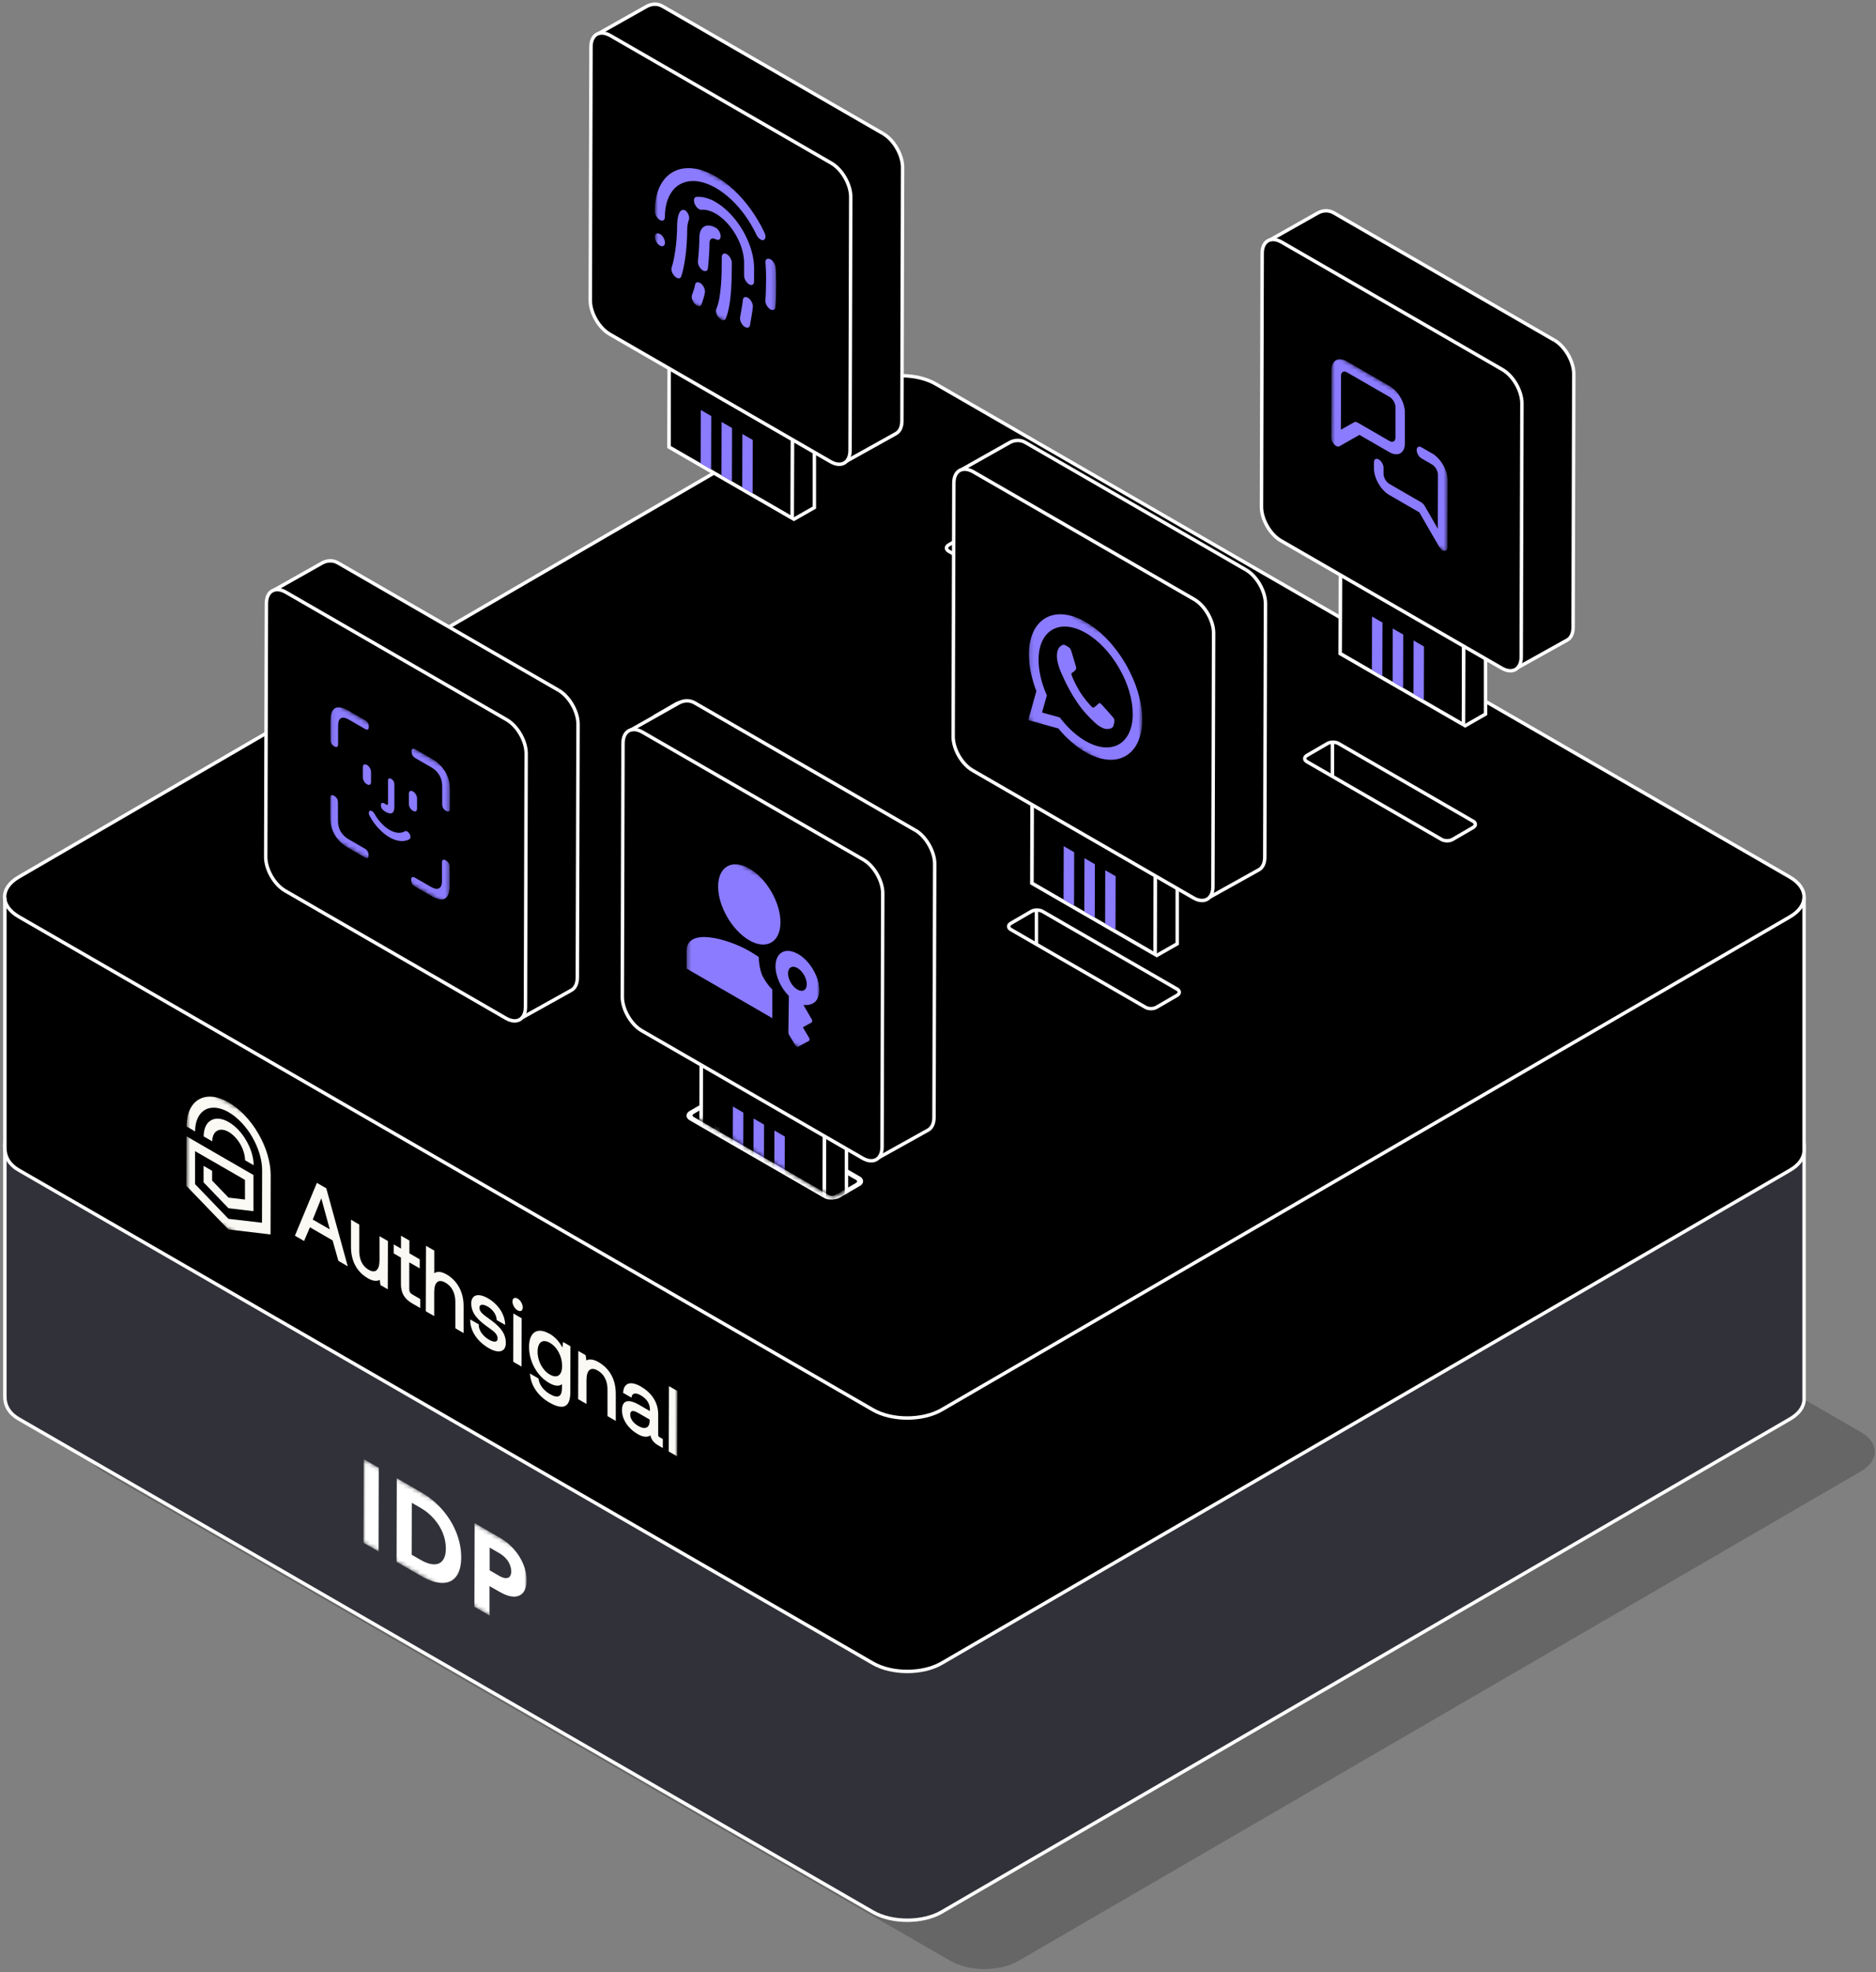 <svg width="449" height="472" viewBox="0 0 449 472" fill="none" xmlns="http://www.w3.org/2000/svg">
<rect x="0" y="0" width="449" height="472" fill="#808080" stroke="none"/>
<g opacity="0.2">
<path d="M445.316 342.728L242.405 225.577C237.887 222.972 230.584 222.972 226.1 225.577L24.507 342.728C20.022 345.333 20.039 349.569 24.556 352.174L227.468 469.325C231.985 471.93 239.289 471.93 243.773 469.325L445.366 352.174C449.85 349.569 449.834 345.333 445.316 342.728Z" fill="black"/>
</g>
<path d="M431.781 274.475C431.897 272.661 430.759 270.831 428.369 269.463L223.973 151.455C219.423 148.817 212.07 148.817 207.536 151.455L4.476 269.463C1.92 270.947 0.816 272.942 1.162 274.887V334.155C1.129 336.133 1.937 338.128 4.525 339.628L208.921 457.636C213.471 460.258 220.824 460.258 225.358 457.636L428.418 339.628C430.528 338.408 431.649 336.826 431.781 335.21V274.475Z" fill="#313139"/>
<path d="M428.368 269.447L223.973 151.439C219.423 148.801 212.07 148.801 207.536 151.439L4.476 269.447C-0.042 272.084 -0.025 276.338 4.525 278.959L208.921 396.967C213.471 399.589 220.824 399.589 225.358 396.967L428.418 278.959C432.935 276.338 432.919 272.068 428.368 269.447Z" stroke="white" stroke-width="0.824" stroke-miterlimit="10"/>
<path d="M1.163 274.475V334.155C1.13 336.133 1.937 338.128 4.526 339.628L208.921 457.636C213.472 460.258 220.824 460.258 225.358 457.636L428.419 339.628C430.529 338.408 431.65 336.826 431.782 335.21V274.475" stroke="white" stroke-width="0.824" stroke-miterlimit="10"/>
<path d="M431.781 214.926C431.897 213.113 430.759 211.283 428.369 209.915L223.973 91.907C219.423 89.269 212.07 89.269 207.536 91.907L4.476 209.915C1.92 211.398 0.816 213.393 1.162 215.339V274.606C1.129 276.585 1.937 278.58 4.525 280.08L208.921 398.088C213.471 400.709 220.824 400.709 225.358 398.088L428.418 280.08C430.528 278.86 431.649 277.277 431.781 275.662V214.926Z" fill="black"/>
<path d="M428.368 209.915L223.973 91.907C219.423 89.269 212.07 89.269 207.536 91.907L4.476 209.915C-0.042 212.552 -0.025 216.806 4.525 219.427L208.921 337.435C213.471 340.057 220.824 340.057 225.358 337.435L428.418 219.427C432.935 216.806 432.919 212.536 428.368 209.915Z" stroke="white" stroke-width="0.824" stroke-miterlimit="10"/>
<path d="M1.163 214.927V274.607C1.13 276.585 1.937 278.58 4.526 280.08L208.921 398.088C213.472 400.71 220.824 400.71 225.358 398.088L428.419 280.08C430.529 278.86 431.65 277.278 431.782 275.662V214.927" stroke="white" stroke-width="0.824" stroke-miterlimit="10"/>
<mask id="mask0_17913_2415" style="mask-type:luminance" maskUnits="userSpaceOnUse" x="44" y="258" width="119" height="99">
<path d="M44.586 288.422L44.685 258.038L162.133 325.862L162.05 356.246L44.586 288.422Z" fill="white"/>
</mask>
<g mask="url(#mask0_17913_2415)">
<path d="M54.725 268.556C53.142 267.65 51.626 267.485 50.505 268.144C49.367 268.771 48.757 270.156 48.741 271.986L50.801 273.173C50.801 271.969 51.23 271.062 51.972 270.65C52.697 270.221 53.703 270.32 54.742 270.93C55.78 271.54 56.786 272.579 57.511 273.848C58.237 275.118 58.649 276.503 58.649 277.706L60.709 278.893C60.709 277.063 60.083 274.953 58.962 273.024C57.857 271.079 56.341 269.48 54.742 268.573M123.885 310.81C123.72 310.712 123.555 310.662 123.407 310.646C123.258 310.629 123.126 310.646 123.011 310.712C122.895 310.778 122.797 310.876 122.747 311.025C122.681 311.157 122.648 311.322 122.648 311.519C122.648 311.701 122.681 311.915 122.747 312.113C122.797 312.311 122.895 312.525 123.011 312.723C123.126 312.921 123.258 313.119 123.407 313.25C123.555 313.415 123.72 313.547 123.885 313.63C124.049 313.712 124.214 313.778 124.363 313.794C124.511 313.811 124.643 313.794 124.758 313.729C124.874 313.663 124.973 313.564 125.022 313.415C125.088 313.283 125.121 313.102 125.121 312.921C125.121 312.723 125.088 312.525 125.022 312.327C124.973 312.129 124.874 311.915 124.758 311.717C124.643 311.519 124.511 311.322 124.363 311.19C124.214 311.025 124.049 310.893 123.885 310.81ZM103.969 299.336L101.958 298.182L101.909 313.844L103.92 314.998V309.228C103.936 306.87 104.942 306.029 106.607 307.002C108.569 308.14 108.981 310.135 108.981 311.618V317.916L110.959 319.07V312.673C110.992 309.327 109.492 306.524 106.871 305.024C105.437 304.2 104.513 304.331 103.936 304.744V299.336M162.116 332.918L160.105 331.764L160.055 347.41L162.067 348.564L162.116 332.918ZM78.103 284.416L75.844 283.114L70.585 295.759L72.777 297.028L74.179 293.747L79.603 296.88L80.987 301.776L83.23 303.078L78.152 284.63L78.103 284.433M97.968 296.913L95.974 295.759V298.842L94.226 297.836V299.996L95.957 301.001V307.249C95.941 309.426 96.765 310.876 98.661 311.965L100.573 313.069V310.909L98.826 309.904C98.133 309.508 97.935 309.178 97.952 308.387V302.139L100.458 303.573V301.413L97.985 299.979V296.896M153.461 331.896C151.004 330.479 149.405 330.924 149.158 333.083L149.125 333.364L151.12 334.518L151.169 334.336C151.334 333.413 152.175 333.265 153.378 333.974C154.763 334.765 155.538 335.952 155.538 337.238V337.732L152.95 336.232C150.312 334.715 148.861 335.177 148.861 337.568C148.861 339.694 150.328 341.92 152.62 343.239C153.889 343.981 154.912 344.063 155.67 343.552C155.868 344.558 156.494 345.349 157.566 345.959L158.637 346.585V344.426L157.912 344.014C157.879 344.014 157.863 343.981 157.846 343.981C157.599 343.832 157.533 343.733 157.533 343.338V338.524C157.549 335.82 156.082 333.43 153.477 331.929M143.338 326.06C141.871 325.203 140.915 325.285 140.338 325.615L140.173 324.362L138.409 323.34L138.376 334.88L140.371 336.034V330.264C140.387 327.907 141.393 327.066 143.058 328.039C145.003 329.16 145.416 331.171 145.399 332.638V338.936L147.377 340.09V333.693C147.427 329.11 144.855 326.95 143.322 326.06M131.468 319.218C128.616 317.57 126.638 318.856 126.621 322.334C126.605 325.813 128.501 329.324 131.435 331.006C132.738 331.764 133.776 331.863 134.502 331.303V332.111C134.502 334.32 133.578 334.798 131.617 333.677C130.133 332.82 129.144 331.534 128.913 330.165L128.863 329.918L126.836 328.747L126.869 329.061C127.116 331.698 128.83 334.171 131.485 335.688C134.798 337.601 136.48 336.809 136.497 333.314L136.53 322.219L134.765 321.197L134.601 322.549C133.892 321.114 132.82 319.96 131.468 319.185M116.796 310.745C115.493 310.003 114.372 309.788 113.63 310.184C113.366 310.332 113.152 310.563 113.004 310.876C112.855 311.19 112.773 311.569 112.789 311.997C112.789 314.569 114.784 316.218 116.829 317.685L116.927 317.751C118.395 318.79 119.087 319.35 119.087 320.422C119.087 321.263 118.23 321.345 117.01 320.636C115.592 319.812 114.636 318.477 114.586 317.24V316.976L112.542 315.806V316.086C112.575 318.592 114.273 321.114 116.993 322.681C119.384 324.065 121.065 323.554 121.065 321.428C121.065 318.724 119.12 317.108 116.944 315.559C115.51 314.536 114.751 313.943 114.751 312.987C114.751 312.146 115.543 312.047 116.763 312.739C117.917 313.415 118.757 314.602 118.856 315.69V315.938L120.901 317.108V316.828C120.736 314.421 119.203 312.146 116.746 310.712M124.857 315.526L122.862 314.371L122.829 325.928L124.824 327.082L124.857 315.526ZM92.825 297.028L90.83 295.874V301.661C90.813 304.002 89.841 304.859 88.242 303.919C86.362 302.831 85.966 300.836 85.983 299.369V293.088L84.004 291.934V298.33C83.972 302.93 86.494 305.057 87.978 305.914C89.165 306.606 90.154 306.738 90.896 306.326L91.044 307.563L92.808 308.585L92.841 297.028M152.702 341.26C151.565 340.601 150.839 339.562 150.839 338.639C150.839 338.26 150.84 337.073 152.752 338.178L155.489 339.76V340.024C155.489 341.772 154.401 342.266 152.686 341.26M131.6 328.995C129.836 327.973 128.649 325.763 128.666 323.505C128.682 321.246 129.853 320.389 131.617 321.411C133.381 322.433 134.535 324.642 134.535 326.934C134.535 329.226 133.315 329.984 131.6 328.995ZM74.855 291.884L76.899 286.807L78.927 294.242L74.838 291.884M54.742 263.858C52.071 262.325 49.499 262.044 47.62 263.132C45.724 264.204 44.652 266.529 44.652 269.611L46.696 270.799C46.696 268.359 47.57 266.496 49.07 265.638C50.571 264.781 52.615 264.979 54.742 266.215C56.868 267.452 58.913 269.595 60.396 272.183C61.88 274.772 62.737 277.624 62.737 280.064L62.704 292.659L54.676 291.719L46.68 283.41V275.514L58.632 282.405V287.103L54.692 286.642L50.768 282.57V280.229L48.724 279.042V282.982L54.676 289.181L60.66 289.89V281.234L44.636 271.969L44.602 283.823L54.659 294.258L64.749 295.462L64.782 281.251C64.782 278.184 63.743 274.64 61.847 271.359C59.951 268.078 57.412 265.424 54.742 263.874" fill="#FAF9F4"/>
</g>
<path d="M248.059 218.026V226.236" stroke="white" stroke-width="0.824" stroke-miterlimit="10"/>
<path d="M281.691 236.721L249.494 218.125C248.768 217.713 247.598 217.713 246.872 218.125L241.96 220.977C241.234 221.389 241.234 222.082 241.96 222.494L274.157 241.09C274.899 241.519 276.069 241.519 276.795 241.09L281.708 238.238C282.433 237.826 282.433 237.134 281.691 236.705" stroke="white" stroke-width="0.824" stroke-miterlimit="10"/>
<path d="M171.365 263.313V271.524" stroke="#3F3F3F" stroke-width="0.824" stroke-miterlimit="10"/>
<path d="M204.997 282.009L172.8 263.412C172.075 263 170.904 263 170.179 263.412L165.266 266.264C164.54 266.677 164.54 267.369 165.266 267.781L197.463 286.378C198.205 286.806 199.376 286.806 200.101 286.378L205.014 283.526C205.739 283.113 205.739 282.421 204.997 281.992" stroke="white" stroke-width="0.824" stroke-miterlimit="10"/>
<path d="M85.901 215.108V223.318" stroke="#3F3F3F" stroke-width="0.824" stroke-miterlimit="10"/>
<path d="M119.549 233.803L87.352 215.207C86.626 214.795 85.456 214.795 84.73 215.207L79.817 218.059C79.092 218.471 79.092 219.164 79.817 219.576L112.015 238.172C112.757 238.601 113.927 238.601 114.653 238.172L119.566 235.32C120.291 234.908 120.291 234.215 119.549 233.787" stroke="white" stroke-width="0.824" stroke-miterlimit="10"/>
<path d="M163.04 168.37V176.58" stroke="#3F3F3F" stroke-width="0.824" stroke-miterlimit="10"/>
<path d="M196.672 187.065L164.475 168.469C163.749 168.057 162.579 168.057 161.853 168.469L156.941 171.321C156.215 171.733 156.215 172.425 156.941 172.838L189.138 191.434C189.88 191.863 191.05 191.863 191.776 191.434L196.689 188.582C197.414 188.17 197.414 187.477 196.672 187.049" stroke="white" stroke-width="0.824" stroke-miterlimit="10"/>
<path d="M233.156 127.467V135.677" stroke="#3F3F3F" stroke-width="0.824" stroke-miterlimit="10"/>
<path d="M266.805 146.163L234.607 127.566C233.882 127.154 232.711 127.154 231.986 127.566L227.073 130.418C226.347 130.83 226.347 131.523 227.073 131.935L259.27 150.531C260.012 150.96 261.183 150.96 261.908 150.531L266.821 147.679C267.546 147.267 267.546 146.575 266.805 146.146" stroke="white" stroke-width="0.824" stroke-miterlimit="10"/>
<path d="M318.9 177.849V186.076" stroke="white" stroke-width="0.824" stroke-miterlimit="10"/>
<path d="M352.549 196.545L320.351 177.948C319.626 177.536 318.455 177.536 317.73 177.948L312.817 180.8C312.092 181.213 312.092 181.905 312.817 182.317L345.015 200.914C345.756 201.342 346.927 201.342 347.652 200.914L352.565 198.061C353.291 197.649 353.291 196.957 352.549 196.528" stroke="white" stroke-width="0.824" stroke-miterlimit="10"/>
<path d="M194.908 106.349V121.483L189.813 124.384L162.249 108.36L165.348 85.658L194.875 97.776L194.908 106.349Z" fill="black"/>
<path d="M160.106 106.992L160.205 73.096L189.715 90.126L189.616 124.038L160.106 106.992Z" fill="black"/>
<mask id="mask1_17913_2415" style="mask-type:luminance" maskUnits="userSpaceOnUse" x="160" y="73" width="30" height="52">
<path d="M160.106 106.992L160.205 73.096L189.715 90.126L189.616 124.038L160.106 106.992Z" fill="white"/>
</mask>
<g mask="url(#mask1_17913_2415)">
<path d="M189.715 90.126L160.205 73.096L160.106 106.992L189.616 124.038L189.715 90.126Z" fill="black" stroke="white" stroke-width="0.824" stroke-miterlimit="10"/>
</g>
<path d="M160.106 106.992L160.205 73.096L189.715 90.126L189.616 124.038L160.106 106.992Z" stroke="white" stroke-width="0.824" stroke-miterlimit="10"/>
<path d="M189.814 124.385L194.908 121.483V106.349" stroke="white" stroke-width="0.824" stroke-miterlimit="10"/>
<path d="M175.207 102.441L172.701 100.991L172.668 113.8L175.174 115.251L175.207 102.441ZM170.228 99.573L167.722 98.122L167.689 110.932L170.195 112.383L170.228 99.573ZM180.17 105.31L177.68 103.876L177.647 116.686L180.137 118.12L180.17 105.31Z" fill="#8A7BFF"/>
<path d="M211.361 31.98L158.54 1.464H158.507C157.353 0.788 155.918 0.887 154.748 1.529L143.323 7.976C142.185 8.322 141.427 9.443 141.427 11.207L141.361 31.963L141.246 71.892C141.246 74.86 143.323 78.487 145.911 79.971L198.733 110.47C200.332 111.393 201.75 111.278 202.591 110.355L214.428 103.76C215.302 103.282 215.829 102.227 215.846 100.727L216.01 40.041C216.01 37.074 213.933 33.447 211.345 31.963L211.361 31.98Z" fill="black"/>
<path d="M198.947 39.035L146.126 8.536C143.554 7.052 141.444 8.239 141.444 11.223L141.279 71.909C141.279 74.876 143.356 78.503 145.944 79.987L198.766 110.487C201.338 111.97 203.448 110.783 203.448 107.799L203.613 47.114C203.613 44.146 201.536 40.519 198.947 39.035Z" stroke="white" stroke-width="0.824" stroke-miterlimit="10"/>
<path d="M211.361 31.98C213.933 33.463 216.027 37.09 216.027 40.058L215.862 100.743C215.862 102.244 215.318 103.299 214.444 103.777L202.607 110.371" stroke="white" stroke-width="0.824" stroke-miterlimit="10"/>
<path d="M143.323 7.992L154.748 1.546C155.902 0.887 157.336 0.804 158.507 1.464C158.507 1.464 158.523 1.464 158.54 1.48L211.361 31.98" stroke="white" stroke-width="0.824" stroke-miterlimit="10"/>
<mask id="mask2_17913_2415" style="mask-type:luminance" maskUnits="userSpaceOnUse" x="156" y="33" width="30" height="52">
<path d="M156.677 67.293L156.776 33.826L185.808 50.576L185.709 84.059L156.677 67.293Z" fill="white"/>
</mask>
<g mask="url(#mask2_17913_2415)">
<path d="M171.316 48.367C169.7 47.427 168.101 47.015 166.7 47.13C166.123 47.163 165.925 47.905 166.255 48.762C166.469 49.323 166.881 49.818 167.293 50.048C167.491 50.164 167.705 50.23 167.887 50.213C168.925 50.114 170.096 50.444 171.299 51.136C172.503 51.829 173.673 52.867 174.696 54.153C175.734 55.439 176.591 56.923 177.185 58.456C177.778 59.989 178.092 61.523 178.092 62.907V65.974C178.092 66.732 178.619 67.656 179.279 68.051C179.938 68.447 180.482 68.134 180.482 67.359V64.292C180.499 62.429 180.086 60.352 179.279 58.291C178.471 56.198 177.317 54.203 175.916 52.472C174.514 50.741 172.915 49.306 171.316 48.383M184.406 62.083C184.406 62.083 184.241 62.001 184.159 61.968C183.499 61.737 183.087 62.232 183.219 63.039C183.235 63.188 183.268 63.616 183.301 64.309C183.334 64.985 183.351 65.809 183.351 66.683C183.351 68.463 183.301 70.442 183.186 71.827C183.12 72.552 183.598 73.508 184.258 73.953C184.29 73.986 184.34 74.003 184.373 74.036C184.983 74.382 185.51 74.168 185.576 73.492C185.725 71.959 185.774 69.881 185.774 68.051C185.774 67.144 185.741 66.271 185.725 65.562C185.708 64.902 185.659 64.259 185.593 63.847C185.477 63.122 184.983 62.397 184.439 62.067M171.299 54.516C170.261 53.923 169.272 53.807 168.546 54.219C167.821 54.632 167.409 55.538 167.392 56.725C167.392 58.209 167.26 60.385 167.046 62.512C166.963 63.237 167.458 64.194 168.101 64.655C168.151 64.688 168.183 64.721 168.233 64.737C168.843 65.084 169.37 64.853 169.436 64.194C169.667 62.001 169.816 59.742 169.816 58.11C169.816 57.665 169.98 57.319 170.244 57.154C170.508 56.989 170.904 57.038 171.283 57.253C171.942 57.632 172.486 57.335 172.486 56.56C172.486 55.785 171.959 54.879 171.283 54.483M164.029 50.378C163.633 50.147 162.265 49.669 162.067 53.642C162.067 58.127 161.375 62.199 160.765 63.979C160.55 64.573 160.88 65.545 161.523 66.155C161.655 66.271 161.787 66.37 161.902 66.452C162.397 66.749 162.875 66.65 163.04 66.155C163.765 64.094 164.458 59.726 164.474 55.011C164.474 54.12 164.606 53.313 164.87 52.62C165.101 52.027 164.771 51.054 164.144 50.428C164.144 50.428 164.111 50.395 164.029 50.361M173.954 60.847C173.294 60.468 172.75 60.764 172.75 61.539C172.75 63.369 172.75 65.776 172.569 68.084C172.387 70.425 172.058 72.552 171.448 73.937C171.2 74.497 171.497 75.487 172.124 76.113C172.272 76.261 172.42 76.393 172.569 76.476C173.047 76.756 173.492 76.674 173.69 76.245C174.432 74.547 174.778 72.09 174.959 69.683C175.141 67.26 175.157 64.77 175.157 62.941C175.157 62.166 174.63 61.242 173.954 60.847ZM157.929 56.016C157.27 55.621 156.726 55.934 156.726 56.692C156.726 57.451 157.253 58.39 157.929 58.77C158.605 59.165 159.149 58.852 159.149 58.077C159.149 57.302 158.622 56.395 157.946 56M178.982 71.249C178.372 70.903 177.861 71.134 177.795 71.81C177.712 72.783 177.284 75.107 177.135 75.932C177.004 76.608 177.432 77.58 178.075 78.108C178.158 78.174 178.224 78.223 178.306 78.273C178.867 78.602 179.378 78.438 179.493 77.844C179.658 77.02 180.087 74.596 180.185 73.459C180.251 72.75 179.773 71.794 179.114 71.332C179.064 71.299 179.031 71.266 178.982 71.249ZM167.541 67.722C166.964 67.392 166.452 67.557 166.354 68.167C166.238 68.843 166.04 69.436 165.793 70.112C165.744 70.293 165.678 70.458 165.612 70.64C165.414 71.266 165.76 72.239 166.403 72.832C166.518 72.948 166.65 73.03 166.766 73.112C167.277 73.409 167.738 73.31 167.903 72.816C167.953 72.667 168.002 72.519 168.068 72.371C168.299 71.662 168.563 70.887 168.711 70.013C168.826 69.337 168.398 68.365 167.755 67.853C167.689 67.804 167.606 67.754 167.541 67.705M171.332 42.234C169.783 41.344 168.216 40.717 166.716 40.437C163.815 39.876 161.292 40.552 159.495 42.366C157.698 44.179 156.726 47.048 156.726 50.559C156.726 51.318 157.253 52.241 157.929 52.637C158.605 53.032 159.133 52.719 159.133 51.944C159.133 49.01 159.957 46.619 161.457 45.086C162.957 43.586 165.068 43.009 167.491 43.487C168.744 43.734 170.046 44.245 171.332 44.987C172.552 45.696 173.772 46.619 174.959 47.707C177.383 49.982 179.526 52.95 181.043 56.198C181.274 56.692 181.636 57.088 181.999 57.302C182.246 57.451 182.51 57.5 182.724 57.451C183.252 57.302 183.367 56.494 182.955 55.654C181.125 51.779 178.586 48.235 175.668 45.498C174.25 44.179 172.8 43.075 171.332 42.234Z" fill="#8B7BFF"/>
</g>
<path d="M171.975 263.264V271.474" stroke="#3F3F3F" stroke-width="0.824" stroke-miterlimit="10"/>
<path d="M205.607 281.959L173.409 263.363C172.684 262.951 171.513 262.951 170.788 263.363L165.875 266.215C165.15 266.627 165.15 267.32 165.875 267.732L198.073 286.328C198.814 286.757 199.985 286.757 200.71 286.328L205.623 283.476C206.349 283.064 206.349 282.371 205.607 281.943" stroke="white" stroke-width="0.824" stroke-miterlimit="10"/>
<mask id="mask3_17913_2415" style="mask-type:luminance" maskUnits="userSpaceOnUse" x="140" y="154" width="94" height="149">
<path d="M146.042 255.318L198.452 286.18C199.045 286.526 199.787 286.542 200.397 286.196L202.887 284.811L226.478 302.616L233.386 295.099V186.389L150.972 154.257L140.998 173.975L146.042 255.318Z" fill="white"/>
</mask>
<g mask="url(#mask3_17913_2415)">
<path d="M202.59 273.073V288.191L197.496 291.109L169.915 275.085L173.014 252.383L202.541 264.484L202.59 273.073Z" fill="black"/>
<path d="M167.772 273.716L167.871 239.804L197.381 256.851L197.282 290.746L167.772 273.716Z" fill="black"/>
<mask id="mask4_17913_2415" style="mask-type:luminance" maskUnits="userSpaceOnUse" x="167" y="239" width="31" height="52">
<path d="M167.772 273.716L167.871 239.804L197.381 256.851L197.282 290.746L167.772 273.716Z" fill="white"/>
</mask>
<g mask="url(#mask4_17913_2415)">
<path d="M197.381 256.851L167.871 239.804L167.772 273.716L197.282 290.746L197.381 256.851Z" fill="black" stroke="white" stroke-width="0.824" stroke-miterlimit="10"/>
</g>
<path d="M167.772 273.716L167.871 239.804L197.381 256.851L197.282 290.746L167.772 273.716Z" stroke="white" stroke-width="0.824" stroke-miterlimit="10"/>
<path d="M197.496 291.109L202.59 288.191V273.073" stroke="white" stroke-width="0.824" stroke-miterlimit="10"/>
<path d="M182.873 269.166L180.367 267.715L180.334 280.525L182.84 281.976L182.873 269.166ZM177.91 266.297L175.405 264.847L175.372 277.656L177.877 279.107L177.91 266.297ZM187.835 272.018L185.346 270.584L185.313 283.394L187.802 284.828L187.835 272.018Z" fill="#8A7BFF"/>
<path d="M219.043 198.688L166.222 168.188H166.189C165.035 167.512 163.6 167.611 162.43 168.254L151.005 174.7C149.867 175.046 149.109 176.167 149.109 177.931L149.043 198.688L148.928 238.617C148.928 241.585 151.005 245.212 153.593 246.695L206.415 277.195C208.014 278.118 209.432 278.003 210.273 277.079L222.11 270.485C222.984 270.007 223.511 268.952 223.528 267.451L223.693 206.766C223.693 203.798 221.615 200.171 219.027 198.688H219.043Z" fill="black"/>
<path d="M206.613 205.744L153.791 175.244C151.219 173.761 149.109 174.948 149.109 177.932L148.944 238.617C148.944 241.585 151.021 245.212 153.609 246.695L206.431 277.195C209.003 278.679 211.113 277.492 211.113 274.508L211.278 213.822C211.278 210.854 209.201 207.228 206.613 205.744Z" stroke="white" stroke-width="0.824" stroke-miterlimit="10"/>
<path d="M219.043 198.688C221.615 200.171 223.709 203.798 223.709 206.766L223.544 267.451C223.544 268.952 223 270.007 222.126 270.485L210.289 277.079" stroke="white" stroke-width="0.824" stroke-miterlimit="10"/>
<path d="M151.004 174.717L162.429 168.271C163.583 167.611 165.018 167.529 166.188 168.188C166.188 168.188 166.205 168.188 166.221 168.205L219.043 198.704" stroke="white" stroke-width="0.824" stroke-miterlimit="10"/>
<mask id="mask5_17913_2415" style="mask-type:luminance" maskUnits="userSpaceOnUse" x="164" y="199" width="33" height="55">
<path d="M164.326 235.287L164.425 199.265L196.128 217.564L196.029 253.587L164.326 235.287Z" fill="white"/>
</mask>
<g mask="url(#mask5_17913_2415)">
<path d="M179.295 227.604C174.316 224.736 164.358 221.851 164.342 227.555V231.841L184.851 243.695V236.836C184.851 236.836 183.73 235.847 182.625 233.82C181.603 231.924 181.603 229.055 181.603 229.055C180.877 228.544 179.888 227.95 179.295 227.604ZM179.361 207.887C175.239 205.513 171.892 207.409 171.876 212.157C171.86 216.905 175.206 222.658 179.311 225.049C183.416 227.439 186.78 225.527 186.796 220.779C186.812 216.031 183.482 210.277 179.361 207.887Z" fill="#8B7BFF"/>
<path d="M190.835 236.836C189.598 236.128 188.609 234.397 188.609 232.979C188.609 231.561 189.615 230.984 190.851 231.693C192.088 232.402 193.093 234.133 193.093 235.567C193.093 237.001 192.088 237.562 190.851 236.836M190.983 228.33C190.983 228.33 190.95 228.313 190.917 228.297C188.016 226.664 185.674 227.95 185.609 231.165C185.576 233.556 186.812 236.375 188.807 238.386L188.691 247.025C188.691 247.289 188.757 247.552 188.939 247.833L190.307 250.124C190.39 250.273 190.521 250.405 190.653 250.487C190.785 250.553 190.917 250.586 191.016 250.52L193.588 249.152C193.802 249.02 193.819 248.657 193.588 248.294L192.154 245.871L194.231 244.733C194.445 244.618 194.445 244.255 194.231 243.876L192.285 240.529C194.692 240.76 196.044 239.474 196.094 237.051C196.127 233.869 193.885 229.995 191 228.33" fill="#8B7BFF"/>
</g>
</g>
<path d="M133.678 165.204L80.856 134.705H80.823C79.669 134.029 78.235 134.128 77.065 134.771L65.64 141.217C64.502 141.563 63.744 142.684 63.744 144.448L63.678 165.204L63.562 205.134C63.562 208.101 65.64 211.728 68.228 213.212L121.05 243.711C122.649 244.635 124.067 244.519 124.908 243.596L136.745 237.002C137.618 236.523 138.146 235.468 138.162 233.968L138.327 173.282C138.327 170.315 136.25 166.688 133.662 165.204H133.678Z" fill="black"/>
<path d="M121.264 172.26L68.443 141.761C65.871 140.277 63.761 141.464 63.761 144.448L63.596 205.134C63.596 208.101 65.673 211.728 68.261 213.212L121.083 243.711C123.655 245.195 125.765 244.008 125.765 241.024L125.93 180.339C125.93 177.371 123.853 173.744 121.264 172.26Z" stroke="white" stroke-width="0.824" stroke-miterlimit="10"/>
<path d="M133.678 165.204C136.25 166.688 138.344 170.315 138.344 173.282L138.179 233.968C138.179 235.468 137.635 236.523 136.761 237.001L124.924 243.596" stroke="white" stroke-width="0.824" stroke-miterlimit="10"/>
<path d="M65.64 141.217L77.065 134.771C78.219 134.111 79.653 134.029 80.823 134.688C80.823 134.688 80.84 134.688 80.856 134.705L133.678 165.204" stroke="white" stroke-width="0.824" stroke-miterlimit="10"/>
<mask id="mask6_17913_2415" style="mask-type:luminance" maskUnits="userSpaceOnUse" x="79" y="167" width="29" height="50">
<path d="M79.01 200.452L79.109 167.628L107.696 184.13L107.614 216.954L79.01 200.452Z" fill="white"/>
</mask>
<g mask="url(#mask6_17913_2415)">
<path d="M87.352 172.376L83.511 170.15C82.06 169.309 80.955 169.095 80.213 169.491C79.472 169.903 79.109 170.925 79.093 172.606V177.008C79.093 177.734 79.389 178.278 79.999 178.624C80.609 178.97 80.922 178.789 80.922 178.063V173.777C80.922 172.771 81.153 172.145 81.598 171.898C82.06 171.65 82.703 171.766 83.544 172.26L87.336 174.453C87.962 174.816 88.275 174.651 88.275 173.925C88.275 173.2 87.962 172.705 87.336 172.343M93.633 186.422C93.403 186.29 93.221 186.257 93.073 186.339C92.941 186.405 92.875 186.57 92.875 186.85V192.34C92.875 192.505 92.809 192.604 92.727 192.621C92.644 192.654 92.545 192.637 92.446 192.571L91.935 192.274C91.721 192.143 91.523 192.126 91.375 192.208C91.243 192.291 91.16 192.456 91.16 192.703C91.16 193 91.243 193.28 91.408 193.544C91.573 193.808 91.82 194.022 92.117 194.203L92.183 194.236L92.249 194.286C92.941 194.681 93.485 194.797 93.848 194.582C94.21 194.385 94.392 193.874 94.392 193.082V187.741C94.392 187.46 94.342 187.213 94.194 186.982C94.062 186.735 93.864 186.554 93.633 186.405M98.843 189.439C98.546 189.274 98.299 189.241 98.134 189.356C97.953 189.455 97.854 189.686 97.854 190.016V192.34C97.854 192.687 97.936 193.016 98.118 193.33C98.299 193.643 98.53 193.89 98.826 194.055C99.123 194.22 99.354 194.253 99.535 194.154C99.733 194.055 99.816 193.841 99.816 193.478V191.153C99.816 190.807 99.733 190.477 99.535 190.164C99.354 189.851 99.123 189.587 98.826 189.422M87.83 183.092C87.533 182.927 87.303 182.894 87.121 183.009C86.94 183.108 86.841 183.339 86.841 183.669V185.993C86.841 186.339 86.923 186.669 87.105 186.982C87.286 187.296 87.517 187.543 87.814 187.708C88.11 187.873 88.341 187.906 88.523 187.807C88.72 187.708 88.803 187.493 88.803 187.131V184.806C88.803 184.46 88.72 184.13 88.523 183.817C88.341 183.487 88.094 183.24 87.814 183.075M97.458 199.001C97.244 198.869 97.029 198.869 96.815 199.001C96.386 199.265 95.842 199.363 95.216 199.314C94.59 199.265 93.93 199.034 93.238 198.638C92.595 198.275 91.952 197.748 91.309 197.072C90.682 196.412 90.138 195.671 89.71 194.912C89.611 194.731 89.495 194.582 89.396 194.451C89.314 194.335 89.198 194.236 89.067 194.154C88.852 194.022 88.654 193.989 88.506 194.071C88.358 194.137 88.292 194.302 88.275 194.566C88.275 194.681 88.292 194.813 88.325 194.962L88.523 195.374C89.116 196.462 89.825 197.451 90.666 198.341C91.523 199.232 92.364 199.924 93.238 200.419C94.111 200.913 94.952 201.21 95.793 201.292C96.634 201.358 97.359 201.226 98.002 200.864L98.167 200.682C98.216 200.583 98.233 200.468 98.233 200.32C98.233 200.056 98.167 199.809 98.019 199.561C97.87 199.314 97.689 199.133 97.475 199.017M106.707 205.925C106.097 205.579 105.784 205.76 105.784 206.486V210.772C105.784 211.761 105.536 212.388 105.075 212.618C104.613 212.866 103.97 212.75 103.146 212.272L99.371 210.096C98.744 209.733 98.414 209.898 98.414 210.607C98.414 211.316 98.728 211.844 99.354 212.206L103.179 214.415C104.646 215.256 105.751 215.47 106.493 215.058C107.234 214.646 107.597 213.608 107.614 211.942V207.557C107.614 206.832 107.317 206.288 106.707 205.941M79.966 190.477C79.356 190.131 79.043 190.313 79.043 191.038V195.423C79.026 197.088 79.389 198.539 80.131 199.809C80.873 201.095 81.978 202.15 83.428 202.974L87.27 205.2C87.896 205.562 88.209 205.397 88.209 204.689C88.209 203.98 87.896 203.436 87.27 203.089L83.478 200.897C82.637 200.419 81.978 199.776 81.532 199.017C81.104 198.275 80.889 197.402 80.889 196.396V192.11C80.889 191.384 80.593 190.84 79.983 190.494M103.294 181.575L99.469 179.366C98.843 179.003 98.513 179.151 98.513 179.86C98.513 180.569 98.826 181.113 99.453 181.476L103.228 183.652C104.053 184.13 104.696 184.757 105.157 185.532C105.602 186.29 105.833 187.18 105.833 188.169V192.456C105.833 193.181 106.13 193.725 106.74 194.071C107.35 194.418 107.663 194.236 107.663 193.511V189.109C107.68 187.444 107.317 186.01 106.575 184.74C105.833 183.471 104.729 182.399 103.278 181.558" fill="#8B7BFF"/>
</g>
<path d="M355.549 155.791V170.909L350.455 173.827L322.89 157.802L325.99 135.101L355.516 147.201L355.549 155.791Z" fill="black"/>
<path d="M320.747 156.434L320.846 122.521L350.356 139.568L350.257 173.464L320.747 156.434Z" fill="black"/>
<mask id="mask7_17913_2415" style="mask-type:luminance" maskUnits="userSpaceOnUse" x="320" y="122" width="31" height="52">
<path d="M320.747 156.434L320.846 122.521L350.356 139.568L350.257 173.464L320.747 156.434Z" fill="white"/>
</mask>
<g mask="url(#mask7_17913_2415)">
<path d="M350.356 139.568L320.846 122.521L320.747 156.434L350.257 173.464L350.356 139.568Z" fill="black" stroke="white" stroke-width="0.824" stroke-miterlimit="10"/>
</g>
<path d="M320.747 156.434L320.846 122.521L350.356 139.568L350.257 173.464L320.747 156.434Z" stroke="white" stroke-width="0.824" stroke-miterlimit="10"/>
<path d="M350.455 173.827L355.549 170.909V155.791" stroke="white" stroke-width="0.824" stroke-miterlimit="10"/>
<path d="M335.848 151.883L333.342 150.433L333.31 163.242L335.815 164.693L335.848 151.883ZM330.886 149.015L328.38 147.564L328.347 160.374L330.853 161.825L330.886 149.015ZM340.811 154.735L338.321 153.301L338.288 166.111L340.778 167.545L340.811 154.735Z" fill="#8A7BFF"/>
<path d="M372.003 81.405L319.181 50.906H319.148C317.994 50.23 316.56 50.329 315.389 50.972L303.964 57.418C302.827 57.764 302.069 58.885 302.069 60.649L302.003 81.405L301.887 121.335C301.887 124.302 303.964 127.929 306.553 129.413L359.375 159.912C360.974 160.836 362.392 160.72 363.232 159.797L375.069 153.202C375.943 152.724 376.471 151.669 376.487 150.169L376.652 89.483C376.652 86.516 374.575 82.889 371.986 81.405H372.003Z" fill="black"/>
<path d="M359.589 88.461L306.767 57.962C304.195 56.478 302.085 57.665 302.085 60.649L301.92 121.334C301.92 124.302 303.997 127.929 306.586 129.413L359.407 159.912C361.979 161.396 364.089 160.209 364.089 157.225L364.254 96.539C364.254 93.572 362.177 89.945 359.589 88.461Z" stroke="white" stroke-width="0.824" stroke-miterlimit="10"/>
<path d="M372.002 81.405C374.574 82.888 376.668 86.516 376.668 89.483L376.503 150.169C376.503 151.669 375.959 152.724 375.085 153.202L363.248 159.797" stroke="white" stroke-width="0.824" stroke-miterlimit="10"/>
<path d="M303.964 57.434L315.389 50.988C316.543 50.328 317.977 50.246 319.148 50.906C319.148 50.906 319.164 50.906 319.181 50.922L372.002 81.421" stroke="white" stroke-width="0.824" stroke-miterlimit="10"/>
<mask id="mask8_17913_2415" style="mask-type:luminance" maskUnits="userSpaceOnUse" x="318" y="84" width="29" height="49">
<path d="M318.587 116.323L318.686 84.356L346.482 100.413L346.4 132.38L318.587 116.323Z" fill="white"/>
</mask>
<g mask="url(#mask8_17913_2415)">
<path d="M342.772 108.541L340.217 107.057C339.591 106.695 339.063 106.992 339.063 107.717C339.063 108.442 339.574 109.333 340.201 109.695L342.756 111.179C343.119 111.393 343.481 111.772 343.745 112.234C344.009 112.696 344.157 113.174 344.157 113.602L344.124 126.544L340.992 121.104C340.778 120.741 340.481 120.428 340.184 120.246L332.534 115.828C332.172 115.614 331.809 115.235 331.545 114.789C331.281 114.328 331.133 113.833 331.133 113.421V111.954C331.133 111.212 330.622 110.338 329.996 109.976C329.369 109.613 328.842 109.893 328.842 110.635V112.102C328.842 113.223 329.221 114.526 329.913 115.729C330.589 116.916 331.545 117.922 332.518 118.482L339.689 122.62L344.437 130.847C344.652 131.226 344.949 131.539 345.262 131.704C345.41 131.787 345.559 131.836 345.69 131.853C346.119 131.902 346.399 131.572 346.399 131.045L346.449 114.921C346.449 113.8 346.07 112.481 345.377 111.278C344.685 110.074 343.745 109.085 342.772 108.525M320.928 102.87L320.961 89.928C320.961 89.5 321.11 89.186 321.373 89.022C321.637 88.873 322 88.906 322.379 89.121L332.584 95.006C332.947 95.22 333.309 95.6 333.573 96.045C333.837 96.506 333.985 97.001 333.985 97.413V104.749C333.969 105.178 333.82 105.508 333.557 105.656C333.293 105.804 332.93 105.772 332.567 105.557L324.918 101.139C324.605 100.958 324.324 100.925 324.11 101.056L320.945 102.837M332.584 92.385L322.379 86.499C321.39 85.922 320.45 85.84 319.758 86.235C319.065 86.631 318.67 87.488 318.67 88.609L318.62 104.749C318.62 105.277 318.9 105.92 319.329 106.365C319.477 106.513 319.626 106.645 319.774 106.728C320.071 106.893 320.368 106.942 320.582 106.81L325.363 104.09L332.534 108.228C333.507 108.788 334.463 108.887 335.156 108.492C335.848 108.096 336.244 107.239 336.244 106.101V98.765C336.26 97.644 335.881 96.341 335.189 95.138C334.496 93.934 333.557 92.945 332.567 92.385" fill="#8B7BFF"/>
</g>
<path d="M281.756 210.772V225.89L276.662 228.791L249.097 212.767L252.197 190.065L281.723 202.183L281.756 210.772Z" fill="black"/>
<path d="M246.955 211.399L247.054 177.503L276.564 194.55L276.465 228.445L246.955 211.399Z" fill="black"/>
<mask id="mask9_17913_2415" style="mask-type:luminance" maskUnits="userSpaceOnUse" x="246" y="177" width="31" height="52">
<path d="M246.955 211.399L247.054 177.503L276.564 194.55L276.465 228.445L246.955 211.399Z" fill="white"/>
</mask>
<g mask="url(#mask9_17913_2415)">
<path d="M276.564 194.55L247.054 177.503L246.955 211.399L276.465 228.445L276.564 194.55Z" fill="black" stroke="white" stroke-width="0.824" stroke-miterlimit="10"/>
</g>
<path d="M246.955 211.399L247.054 177.503L276.564 194.55L276.465 228.445L246.955 211.399Z" stroke="white" stroke-width="0.824" stroke-miterlimit="10"/>
<path d="M276.663 228.792L281.757 225.89V210.772" stroke="white" stroke-width="0.824" stroke-miterlimit="10"/>
<path d="M262.055 206.849L259.55 205.398L259.517 218.208L262.022 219.658L262.055 206.849ZM257.093 203.98L254.587 202.529L254.554 215.339L257.06 216.79L257.093 203.98ZM267.018 209.717L264.528 208.283L264.495 221.093L266.985 222.527L267.018 209.717Z" fill="#8A7BFF"/>
<path d="M298.21 136.386L245.388 105.887H245.355C244.201 105.211 242.767 105.31 241.596 105.953L230.172 112.399C229.034 112.745 228.276 113.866 228.276 115.63L228.21 136.386L228.094 176.316C228.094 179.283 230.172 182.91 232.76 184.394L285.582 214.894C287.181 215.817 288.599 215.701 289.439 214.778L301.276 208.184C302.15 207.706 302.678 206.65 302.694 205.15L302.859 144.465C302.859 141.497 300.782 137.87 298.193 136.386H298.21Z" fill="black"/>
<path d="M285.796 143.442L232.974 112.943C230.403 111.459 228.292 112.646 228.292 115.63L228.127 176.316C228.127 179.283 230.205 182.91 232.793 184.394L285.615 214.894C288.187 216.377 290.297 215.19 290.297 212.206L290.462 151.521C290.462 148.553 288.384 144.926 285.796 143.442Z" stroke="white" stroke-width="0.824" stroke-miterlimit="10"/>
<path d="M298.21 136.386C300.782 137.87 302.875 141.497 302.875 144.464L302.71 205.15C302.71 206.65 302.166 207.705 301.293 208.184L289.456 214.778" stroke="white" stroke-width="0.824" stroke-miterlimit="10"/>
<path d="M230.171 112.399L241.596 105.953C242.75 105.293 244.185 105.211 245.355 105.87C245.355 105.87 245.372 105.87 245.388 105.887L298.21 136.386" stroke="white" stroke-width="0.824" stroke-miterlimit="10"/>
<mask id="mask10_17913_2415" style="mask-type:luminance" maskUnits="userSpaceOnUse" x="246" y="140" width="28" height="49">
<path d="M246.114 172.359L246.197 140.986L273.448 156.714L273.366 188.087L246.114 172.359Z" fill="white"/>
</mask>
<g mask="url(#mask10_17913_2415)">
<path d="M255.066 154.472C254.835 154.34 254.472 154.224 254.159 154.439C253.846 154.636 252.972 155.065 252.955 156.994C252.939 158.923 254.159 161.445 254.34 161.808C254.505 162.154 256.714 167.38 260.11 171.024C260.902 171.881 261.545 172.491 262.039 172.953C262.501 173.398 262.946 173.711 263.342 173.942C263.638 174.123 263.919 174.239 264.166 174.337C264.825 174.601 266.161 174.552 266.458 173.81C266.738 173.068 266.754 172.293 266.655 172.079C266.573 171.865 266.359 171.634 265.996 171.238C265.666 170.842 264.001 168.963 263.688 168.65C263.556 168.518 263.441 168.402 263.325 168.336C263.177 168.254 263.045 168.254 262.93 168.402C262.699 168.65 262.056 169.161 261.858 169.309C261.743 169.392 261.627 169.392 261.479 169.309C261.38 169.243 261.248 169.144 261.116 168.979C260.786 168.584 259.682 167.545 258.396 165.468C257.407 163.869 256.714 162.204 256.516 161.693C256.319 161.198 256.5 161.083 256.665 160.984C256.83 160.901 257.011 160.736 257.176 160.604C257.341 160.473 257.39 160.341 257.522 160.143C257.638 159.961 257.572 159.681 257.489 159.45C257.407 159.203 256.731 156.912 256.451 155.972C256.236 155.246 256.005 155.049 255.824 154.933C255.775 154.9 255.725 154.884 255.692 154.851C255.511 154.735 255.263 154.587 255.049 154.455M249.394 170.546L250.548 166.441L250.285 165.798C249.147 163.077 248.57 160.357 248.57 157.917C248.587 150.795 253.664 147.927 259.88 151.504C262.897 153.235 265.716 156.219 267.842 159.896C269.969 163.572 271.123 167.496 271.107 170.941C271.09 178.063 266.012 180.932 259.797 177.354C257.769 176.184 255.791 174.42 254.06 172.244L253.648 171.716L249.378 170.529M259.88 148.883C252.411 144.563 246.295 148.025 246.262 156.598C246.262 159.352 246.872 162.368 248.043 165.418L246.097 172.359L253.302 174.354C255.28 176.744 257.506 178.673 259.764 179.992C267.232 184.312 273.349 180.849 273.382 172.277C273.382 168.122 271.997 163.407 269.442 158.989C266.886 154.571 263.49 150.993 259.863 148.899" fill="#8B7BFF"/>
</g>
<mask id="mask11_17913_2415" style="mask-type:luminance" maskUnits="userSpaceOnUse" x="86" y="349" width="41" height="43">
<path d="M86.989 369.254L87.039 349.223L126.062 371.743L126.012 391.774L86.989 369.254Z" fill="white"/>
</mask>
<g mask="url(#mask11_17913_2415)">
<path d="M90.649 351.3L87.039 349.223L86.989 369.254L90.6 371.331L90.649 351.3Z" fill="white"/>
<path d="M98.53 372.122L98.563 359.692L100.657 360.895C101.893 361.604 102.965 362.494 103.871 363.533C104.795 364.588 105.504 365.726 105.982 366.929C106.476 368.166 106.707 369.369 106.707 370.622C106.707 371.875 106.46 372.798 105.965 373.458C105.471 374.117 104.778 374.43 103.838 374.414C102.915 374.398 101.844 374.035 100.624 373.326L98.53 372.122ZM100.723 357.12L94.969 353.79L94.919 373.82L100.673 377.151C102.635 378.288 104.333 378.849 105.8 378.865C107.268 378.882 108.389 378.371 109.196 377.299C109.988 376.244 110.383 374.711 110.383 372.732C110.383 370.754 110.004 368.776 109.213 366.797C108.422 364.819 107.301 362.989 105.85 361.324C104.382 359.642 102.684 358.241 100.723 357.12Z" fill="white"/>
<path d="M117.192 375.848V370.408L119.45 371.71C120.077 372.073 120.621 372.502 121.066 372.996C121.511 373.474 121.841 374.002 122.039 374.546C122.253 375.09 122.368 375.618 122.368 376.112C122.368 376.607 122.253 377.002 122.039 377.299C121.824 377.596 121.495 377.728 121.05 377.711C120.604 377.711 120.077 377.514 119.434 377.151L117.192 375.848ZM119.5 367.968L113.598 364.555L113.548 384.586L117.159 386.663V379.624L119.467 380.943C120.819 381.734 122.006 382.13 122.978 382.146C123.951 382.146 124.709 381.816 125.237 381.141C125.765 380.481 126.028 379.508 126.028 378.222C126.028 376.937 125.765 375.667 125.254 374.398C124.726 373.112 123.984 371.925 123.011 370.804C122.039 369.683 120.852 368.743 119.5 367.952" fill="white"/>
</g>
</svg>
